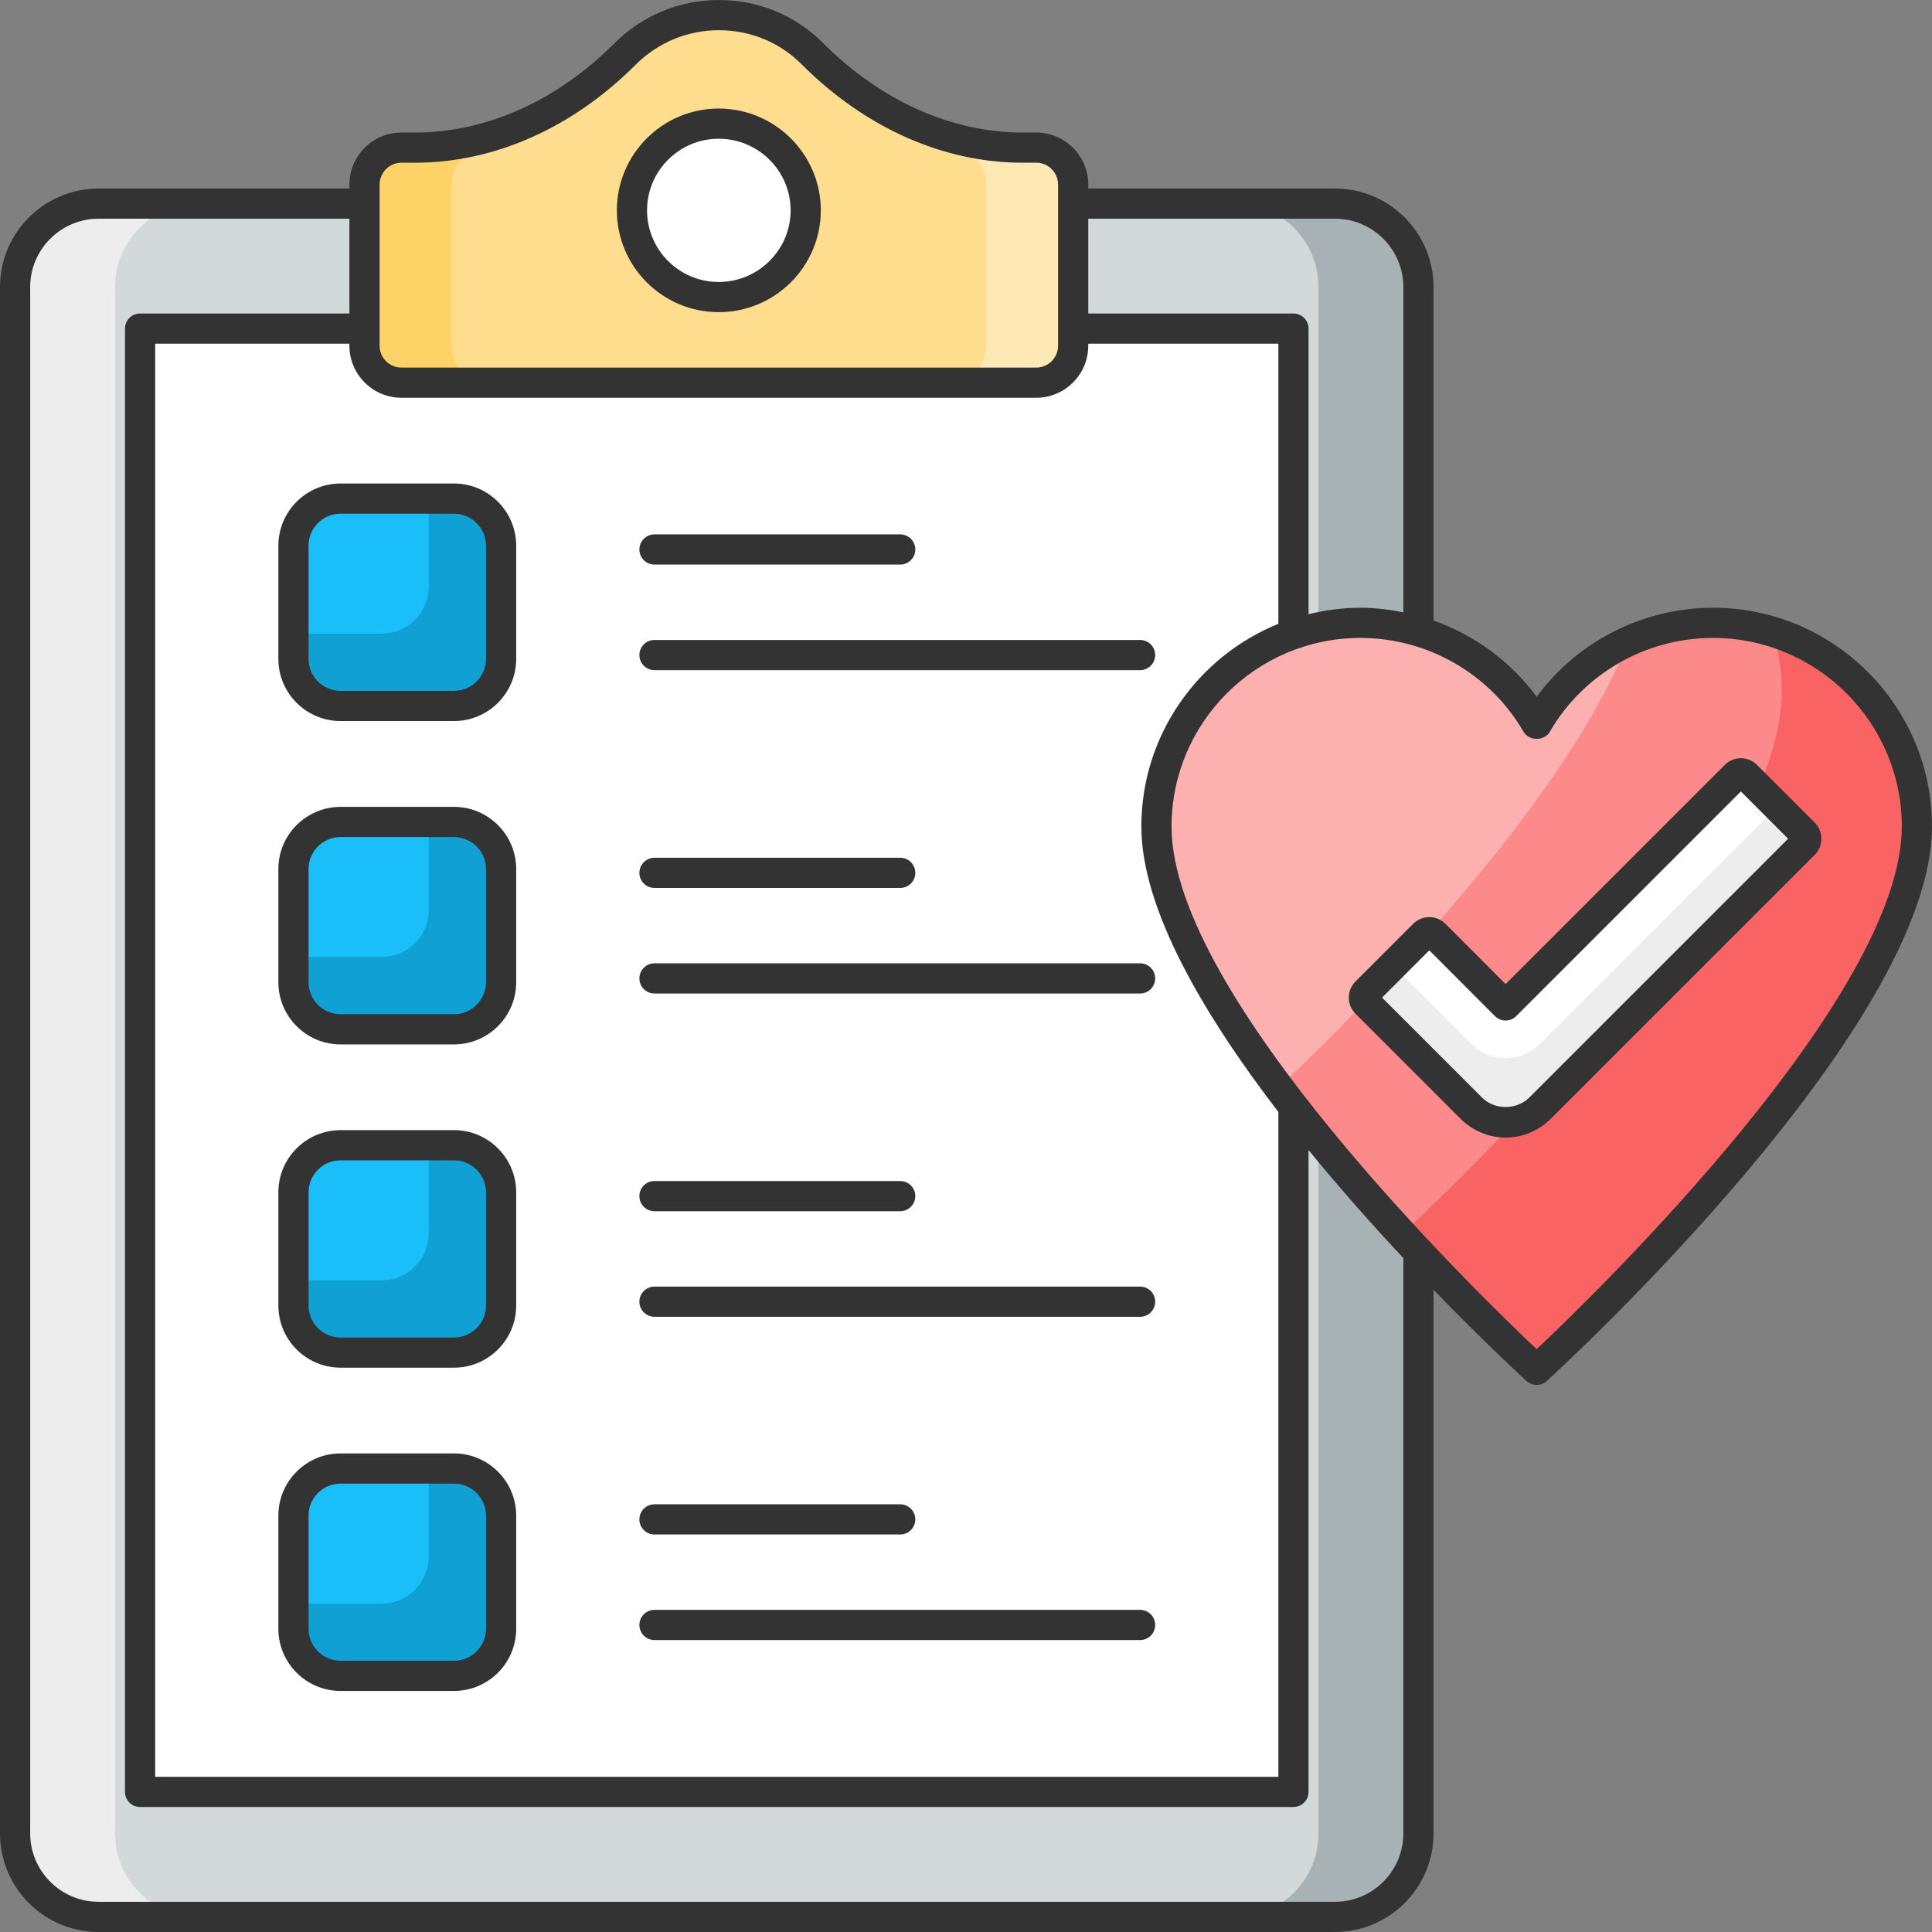 <!DOCTYPE svg PUBLIC "-//W3C//DTD SVG 1.1//EN" "http://www.w3.org/Graphics/SVG/1.1/DTD/svg11.dtd">
<!-- Uploaded to: SVG Repo, www.svgrepo.com, Transformed by: SVG Repo Mixer Tools -->
<svg width="256px" height="256px" viewBox="0 0 512 512" id="Layer_1" version="1.1" xml:space="preserve" xmlns="http://www.w3.org/2000/svg" xmlns:xlink="http://www.w3.org/1999/xlink" fill="#000000">
<rect x="0" y="0" width="512" height="512" fill="#808080" stroke="none"/>
<g id="SVGRepo_bgCarrier" stroke-width="0"/>
<g id="SVGRepo_iconCarrier"> <g id="_x30_18_Wishlist"> <g> <g> <g> <g> <path d="M375.902,76.077v409.802c0,12.239-9.876,22.115-22.115,22.115H26.116 c-12.239,0-22.115-9.875-22.115-22.115V76.077c0-12.239,9.876-22.115,22.115-22.115h327.671 C366.026,53.962,375.902,63.837,375.902,76.077z" style="fill:#D3D9D9;"/> </g> </g> <g> <g> <path d="M52.591,508.025h-26.5c-12.193,0-22.11-9.917-22.11-22.11V76.059 c0-12.193,9.917-22.111,22.11-22.111h26.5c-12.275,0-22.112,9.917-22.112,22.111v409.855 C30.478,498.108,40.316,508.025,52.591,508.025z" style="fill:#EDEDED;"/> </g> </g> <g> <g> <path d="M375.902,76.06v409.855c0,12.193-9.917,22.11-22.11,22.11h-26.5 c12.275,0,22.112-9.917,22.112-22.11V76.06c0-12.193-9.838-22.111-22.112-22.111h26.5 C365.985,53.949,375.902,63.866,375.902,76.06z" style="fill:#A8B2B4;"/> </g> </g> <rect height="387.792" style="fill:#FFFFFF;" width="305.653" x="37.124" y="87.081"/> <g> <path d="M284.403,48.911v42.71c0,5.402-4.389,9.792-9.791,9.792H106.388 c-5.402,0-9.792-4.389-9.792-9.792v-42.71c0-5.402,4.389-9.791,9.792-9.791h3.63c21.186,0,40.6-9.792,55.54-24.731 c6.415-6.415,15.193-10.382,24.901-10.382c9.79,0,18.569,3.883,24.9,10.298c15.025,15.024,34.439,24.816,55.624,24.816h3.63 C280.014,39.12,284.403,43.508,284.403,48.911z" style="fill:#FEDD8E;"/> </g> <g> <path d="M129.408,39.154h1.582v-3.339c-6.73,2.113-13.753,3.339-21.011,3.339h-3.576 c-5.446,0-9.836,4.39-9.836,9.755v42.676c0,5.446,4.39,9.836,9.836,9.836h23.005c-5.364,0-9.754-4.39-9.754-9.836V48.909 C119.653,43.544,124.043,39.154,129.408,39.154z" style="fill:#FDD367;"/> </g> <g> <path d="M251.562,39.154h-1.582v-3.339c6.73,2.113,13.753,3.339,21.011,3.339h3.576 c5.446,0,9.836,4.39,9.836,9.755v42.676c0,5.446-4.39,9.836-9.836,9.836h-23.005c5.364,0,9.754-4.39,9.754-9.836V48.909 C261.316,43.544,256.927,39.154,251.562,39.154z" style="fill:#FEE9B4;"/> </g> <g> <path d="M213.523,55.747c0,12.687-10.291,22.979-23.066,22.979c-12.688,0-22.98-10.292-22.98-22.979 s10.292-22.979,22.98-22.979C203.232,32.769,213.523,43.06,213.523,55.747z" style="fill:#FFFFFF;"/> <path d="M190.456,82.728c-14.879,0-26.982-12.102-26.982-26.982c0-14.876,12.102-26.978,26.982-26.978 c14.926,0,27.067,12.102,27.067,26.978C217.524,70.626,205.383,82.728,190.456,82.728z M190.456,36.77 c-10.465,0-18.981,8.512-18.981,18.977s8.516,18.981,18.981,18.981c10.512,0,19.067-8.516,19.067-18.981 S200.969,36.77,190.456,36.77z" style="fill:#333333;"/> </g> </g> <g> <g> <g> <g> <path d="M302.137,434.631H173.445c-2.211,0-4-1.789-4-4s1.789-4,4-4h128.692c2.211,0,4,1.789,4,4 C306.137,432.843,304.348,434.631,302.137,434.631z" style="fill:#333333;"/> </g> <g> <path d="M238.568,406.655h-65.124c-2.211,0-4-1.789-4-4s1.789-4,4-4h65.124c2.211,0,4,1.789,4,4 S240.779,406.655,238.568,406.655z" style="fill:#333333;"/> </g> </g> <g> <path d="M132.799,401.655v29.98c0,6.895-5.59,12.485-12.485,12.485H90.252 c-6.895,0-12.485-5.59-12.485-12.485v-29.98c0-6.896,5.59-12.485,12.485-12.485h30.062 C127.209,389.169,132.799,394.759,132.799,401.655z" style="fill:#1abef9;"/> </g> <g> <path d="M132.821,401.628v29.995c0,6.909-5.608,12.518-12.519,12.518H90.226 c-6.91,0-12.437-5.609-12.437-12.518v-6.666h23.331c6.908,0,12.517-5.609,12.517-12.518V389.19h6.666 C127.213,389.19,132.821,394.798,132.821,401.628z" style="fill:#11a0d4;"/> </g> <g> <path d="M120.313,448.12h-30.06c-9.09,0-16.485-7.395-16.485-16.485v-29.982 c0-9.09,7.395-16.485,16.485-16.485h30.06c9.09,0,16.485,7.395,16.485,16.485v29.982 C136.798,440.725,129.403,448.12,120.313,448.12z M90.253,393.17c-4.68,0-8.485,3.805-8.485,8.485v29.982 c0,4.68,3.805,8.485,8.485,8.485h30.06c4.68,0,8.485-3.805,8.485-8.485v-29.982c0-4.68-3.805-8.485-8.485-8.485H90.253z" style="fill:#333333;"/> </g> </g> <g> <g> <g> <path d="M302.137,348.961H173.445c-2.211,0-4-1.789-4-4s1.789-4,4-4h128.692c2.211,0,4,1.789,4,4 C306.137,347.172,304.348,348.961,302.137,348.961z" style="fill:#333333;"/> </g> <g> <path d="M238.568,320.984h-65.124c-2.211,0-4-1.789-4-4s1.789-4,4-4h65.124c2.211,0,4,1.789,4,4 C242.568,319.194,240.779,320.984,238.568,320.984z" style="fill:#333333;"/> </g> </g> <g> <path d="M132.799,315.983v29.98c0,6.895-5.59,12.485-12.485,12.485H90.252 c-6.895,0-12.485-5.59-12.485-12.485v-29.98c0-6.895,5.59-12.485,12.485-12.485h30.062 C127.209,303.498,132.799,309.088,132.799,315.983z" style="fill:#1abef9;"/> </g> <g> <path d="M132.821,315.956v29.995c0,6.909-5.608,12.518-12.519,12.518H90.226 c-6.91,0-12.437-5.609-12.437-12.518v-6.666h23.331c6.908,0,12.517-5.609,12.517-12.518v-23.249h6.666 C127.213,303.519,132.821,309.128,132.821,315.956z" style="fill:#11a0d4;"/> </g> <g> <path d="M120.313,362.45h-30.06c-9.09,0-16.485-7.395-16.485-16.485v-29.982 c0-9.09,7.395-16.485,16.485-16.485h30.06c9.09,0,16.485,7.395,16.485,16.485v29.982 C136.798,355.055,129.403,362.45,120.313,362.45z M90.253,307.499c-4.68,0-8.485,3.805-8.485,8.485v29.982 c0,4.68,3.805,8.485,8.485,8.485h30.06c4.68,0,8.485-3.805,8.485-8.485v-29.982c0-4.68-3.805-8.485-8.485-8.485H90.253z" style="fill:#333333;"/> </g> </g> <g> <g> <g> <path d="M302.137,263.29H173.445c-2.211,0-4-1.789-4-4s1.789-4,4-4h128.692c2.211,0,4,1.789,4,4 S304.348,263.29,302.137,263.29z" style="fill:#333333;"/> </g> <g> <path d="M238.568,235.312h-65.124c-2.211,0-4-1.789-4-4s1.789-4,4-4h65.124c2.211,0,4,1.789,4,4 S240.779,235.312,238.568,235.312z" style="fill:#333333;"/> </g> </g> <g> <path d="M132.799,230.311v29.98c0,6.895-5.59,12.485-12.485,12.485H90.252 c-6.895,0-12.485-5.59-12.485-12.485v-29.98c0-6.895,5.59-12.485,12.485-12.485h30.062 C127.209,217.826,132.799,223.416,132.799,230.311z" style="fill:#1abef9;"/> </g> <g> <path d="M132.821,230.284v29.995c0,6.909-5.608,12.518-12.519,12.518H90.226 c-6.91,0-12.437-5.609-12.437-12.518v-6.666h23.331c6.908,0,12.517-5.609,12.517-12.518v-23.249h6.666 C127.213,217.847,132.821,223.456,132.821,230.284z" style="fill:#11a0d4;"/> </g> <g> <path d="M120.313,276.779h-30.06c-9.09,0-16.485-7.399-16.485-16.489v-29.978 c0-9.09,7.395-16.485,16.485-16.485h30.06c9.09,0,16.485,7.395,16.485,16.485v29.978 C136.798,269.38,129.403,276.779,120.313,276.779z M90.253,221.827c-4.68,0-8.485,3.805-8.485,8.485v29.978 c0,4.68,3.805,8.489,8.485,8.489h30.06c4.68,0,8.485-3.809,8.485-8.489v-29.978c0-4.68-3.805-8.485-8.485-8.485H90.253z" style="fill:#333333;"/> </g> </g> <g> <g> <g> <path d="M302.137,177.599H173.445c-2.211,0-4-1.789-4-4s1.789-4,4-4h128.692c2.211,0,4,1.789,4,4 S304.348,177.599,302.137,177.599z" style="fill:#333333;"/> </g> <g> <path d="M238.568,149.618h-65.124c-2.211,0-4-1.789-4-4s1.789-4,4-4h65.124c2.211,0,4,1.789,4,4 S240.779,149.618,238.568,149.618z" style="fill:#333333;"/> </g> </g> <g> <path d="M132.799,144.618v29.98c0,6.895-5.59,12.485-12.485,12.485H90.252 c-6.895,0-12.485-5.59-12.485-12.485v-29.98c0-6.895,5.59-12.485,12.485-12.485h30.062 C127.209,132.133,132.799,137.723,132.799,144.618z" style="fill:#1abef9;"/> </g> <g> <path d="M132.821,144.591v29.995c0,6.909-5.608,12.518-12.519,12.518H90.226 c-6.91,0-12.437-5.609-12.437-12.518v-6.666h23.331c6.908,0,12.517-5.609,12.517-12.518v-23.249h6.666 C127.213,132.154,132.821,137.763,132.821,144.591z" style="fill:#11a0d4;"/> </g> <g> <path d="M120.313,191.084h-30.06c-9.09,0-16.485-7.395-16.485-16.485v-29.982 c0-9.09,7.395-16.485,16.485-16.485h30.06c9.09,0,16.485,7.395,16.485,16.485v29.982 C136.798,183.689,129.403,191.084,120.313,191.084z M90.253,136.133c-4.68,0-8.485,3.805-8.485,8.485V174.6 c0,4.68,3.805,8.485,8.485,8.485h30.06c4.68,0,8.485-3.805,8.485-8.485v-29.982c0-4.68-3.805-8.485-8.485-8.485H90.253z" style="fill:#333333;"/> </g> </g> </g> <g> <g> <path d="M508,219.049c0,51.966-100.765,143.969-100.765,143.969s-100.767-92.003-100.767-143.969 c0-29.792,24.198-53.989,54.056-53.989c19.883,0,37.408,10.784,46.711,26.893c9.301-16.109,26.826-26.893,46.709-26.893 C483.802,165.06,508,189.257,508,219.049z" style="fill:#FC8A8A;"/> </g> <g> <path d="M431.412,170.04c-17.684,45.617-77.652,104.091-92.516,118.144 c-17.939-24.005-32.418-49.462-32.418-69.152c0-29.771,24.175-53.989,54.031-53.989c19.905,0,37.416,10.806,46.727,26.909 C412.789,182.342,421.246,174.611,431.412,170.04z" style="fill:#FCB0B0;"/> </g> <g> <path d="M507.995,219.032c0,51.981-100.759,143.984-100.759,143.984s-16.274-14.864-35.707-35.964 c4.015-3.673,100.631-92.943,100.631-143.856c0-5.51-0.812-10.806-2.349-15.803 C491.893,174.184,507.995,194.771,507.995,219.032z" style="fill:#F96364;"/> </g> <path d="M453.943,161.06c-18.524,0-35.896,8.903-46.709,23.595c-6.903-9.379-16.491-16.363-27.333-20.214 V76.076c0-14.399-11.715-26.114-26.114-26.114h-65.385v-1.051c0-7.602-6.188-13.79-13.79-13.79h-3.629 c-18.798,0-37.548-8.399-52.775-23.626c-7.313-7.41-17.169-11.489-27.747-11.489c-10.438,0-20.286,4.106-27.732,11.555 c-15.192,15.192-33.911,23.56-52.709,23.56h-3.633c-7.602,0-13.79,6.188-13.79,13.79v1.051H26.118 C11.716,49.962,0,61.677,0,76.076v409.801c0,14.403,11.715,26.118,26.118,26.118h327.669c14.399,0,26.114-11.715,26.114-26.118 V341.815c13.315,13.753,23.364,22.991,24.638,24.155c0.762,0.699,1.731,1.047,2.695,1.047c0.965,0,1.934-0.348,2.695-1.047 C414.098,362.165,512,272.169,512,219.05C512,187.072,485.956,161.06,453.943,161.06z M353.787,57.962 c9.989,0,18.114,8.125,18.114,18.114v86.204c-3.716-0.747-7.509-1.221-11.375-1.221c-4.743,0-9.33,0.634-13.747,1.711V87.08 c0-2.211-1.789-4-4-4h-54.377V57.962L353.787,57.962L353.787,57.962z M100.598,48.911c0-3.192,2.598-5.789,5.789-5.789h3.633 c20.934,0,41.662-9.2,58.365-25.903c5.938-5.942,13.778-9.211,22.075-9.211c8.422,0,16.255,3.234,22.071,9.125 c16.758,16.758,37.517,25.989,58.451,25.989h3.629c3.192,0,5.789,2.598,5.789,5.789V91.62c0,3.195-2.598,5.793-5.789,5.793 H106.386c-3.192,0-5.789-2.598-5.789-5.793V48.911H100.598z M106.387,105.413h168.225c7.602,0,13.79-6.188,13.79-13.794V91.08 h50.377v74.239c-21.262,8.618-36.31,29.436-36.31,53.731c0,21.83,16.542,49.883,36.31,75.627v176.195H41.124V91.08h51.475v0.539 C92.597,99.225,98.785,105.413,106.387,105.413z M371.901,485.877c0,9.989-8.125,18.118-18.114,18.118H26.118 C16.129,503.995,8,495.866,8,485.877V76.076c0-9.989,8.129-18.114,18.118-18.114h66.479V83.08H37.122c-2.211,0-4,1.789-4,4 v387.792c0,2.211,1.789,4,4,4h305.656c2.211,0,4-1.789,4-4V304.776c8.443,10.343,17.119,20.073,25.122,28.627v152.473H371.901z M407.234,357.544c-15.926-15.028-96.765-93.543-96.765-138.494c0-27.563,22.454-49.99,50.057-49.99 c17.809,0,34.376,9.539,43.244,24.891c1.43,2.477,5.5,2.477,6.93,0c8.867-15.352,25.435-24.891,43.244-24.891 c27.603,0,50.057,22.427,50.057,49.99C504,264.001,423.161,342.516,407.234,357.544z" style="fill:#333333;"/> <g> <g> <path d="M478.095,223.702l-69.992,69.992c-2.534,2.497-5.802,3.782-9.107,3.782 c-3.268,0-6.573-1.286-9.07-3.782l-27.872-27.872c-0.808-0.808-0.808-2.093,0-2.901l15.277-15.276 c0.808-0.808,2.093-0.808,2.901,0l18.764,18.802l60.922-60.921c0.771-0.771,2.093-0.771,2.864,0l15.313,15.313 C478.866,221.609,478.866,222.931,478.095,223.702z" style="fill:#FFFFFF;"/> </g> </g> <g> <g> <path d="M478.096,223.687l-70.005,70.006c-2.52,2.477-5.809,3.802-9.098,3.802 c-3.246,0-6.578-1.324-9.055-3.802l-27.891-27.891c-0.812-0.769-0.812-2.093,0-2.862l7.09-7.09l20.802,20.801 c2.477,2.477,5.808,3.759,9.055,3.759c3.289,0,6.578-1.281,9.098-3.759l62.916-62.916l7.09,7.09 C478.865,221.594,478.865,222.919,478.096,223.687z" style="fill:#EDEDED;"/> </g> </g> <g> <g> <path d="M398.996,301.475c-4.414,0-8.75-1.805-11.899-4.953l-27.872-27.872 c-1.148-1.149-1.781-2.672-1.777-4.285c0-1.613,0.637-3.133,1.785-4.277l15.27-15.27c2.363-2.363,6.203-2.356,8.559,0 L399,260.787l58.088-58.088c2.352-2.352,6.172-2.352,8.524,0l15.313,15.313c1.129,1.129,1.75,2.641,1.75,4.258 c0,1.621-0.621,3.133-1.75,4.262l0,0l-69.995,69.991C407.684,299.725,403.453,301.475,398.996,301.475z M366.26,264.372 l26.493,26.493c3.34,3.336,9.125,3.348,12.54-0.02l68.577-68.577l-12.52-12.52l-59.526,59.526 c-0.75,0.75-1.766,1.172-2.828,1.172c0,0,0,0-0.004,0c-1.059,0-2.078-0.422-2.828-1.176l-17.383-17.419L366.26,264.372z M364.885,265.747l-0.004,0.004C364.885,265.751,364.885,265.747,364.885,265.747z M478.096,223.703h0.039H478.096z" style="fill:#333333;"/> </g> </g> </g> </g> </g> </g>
</svg>